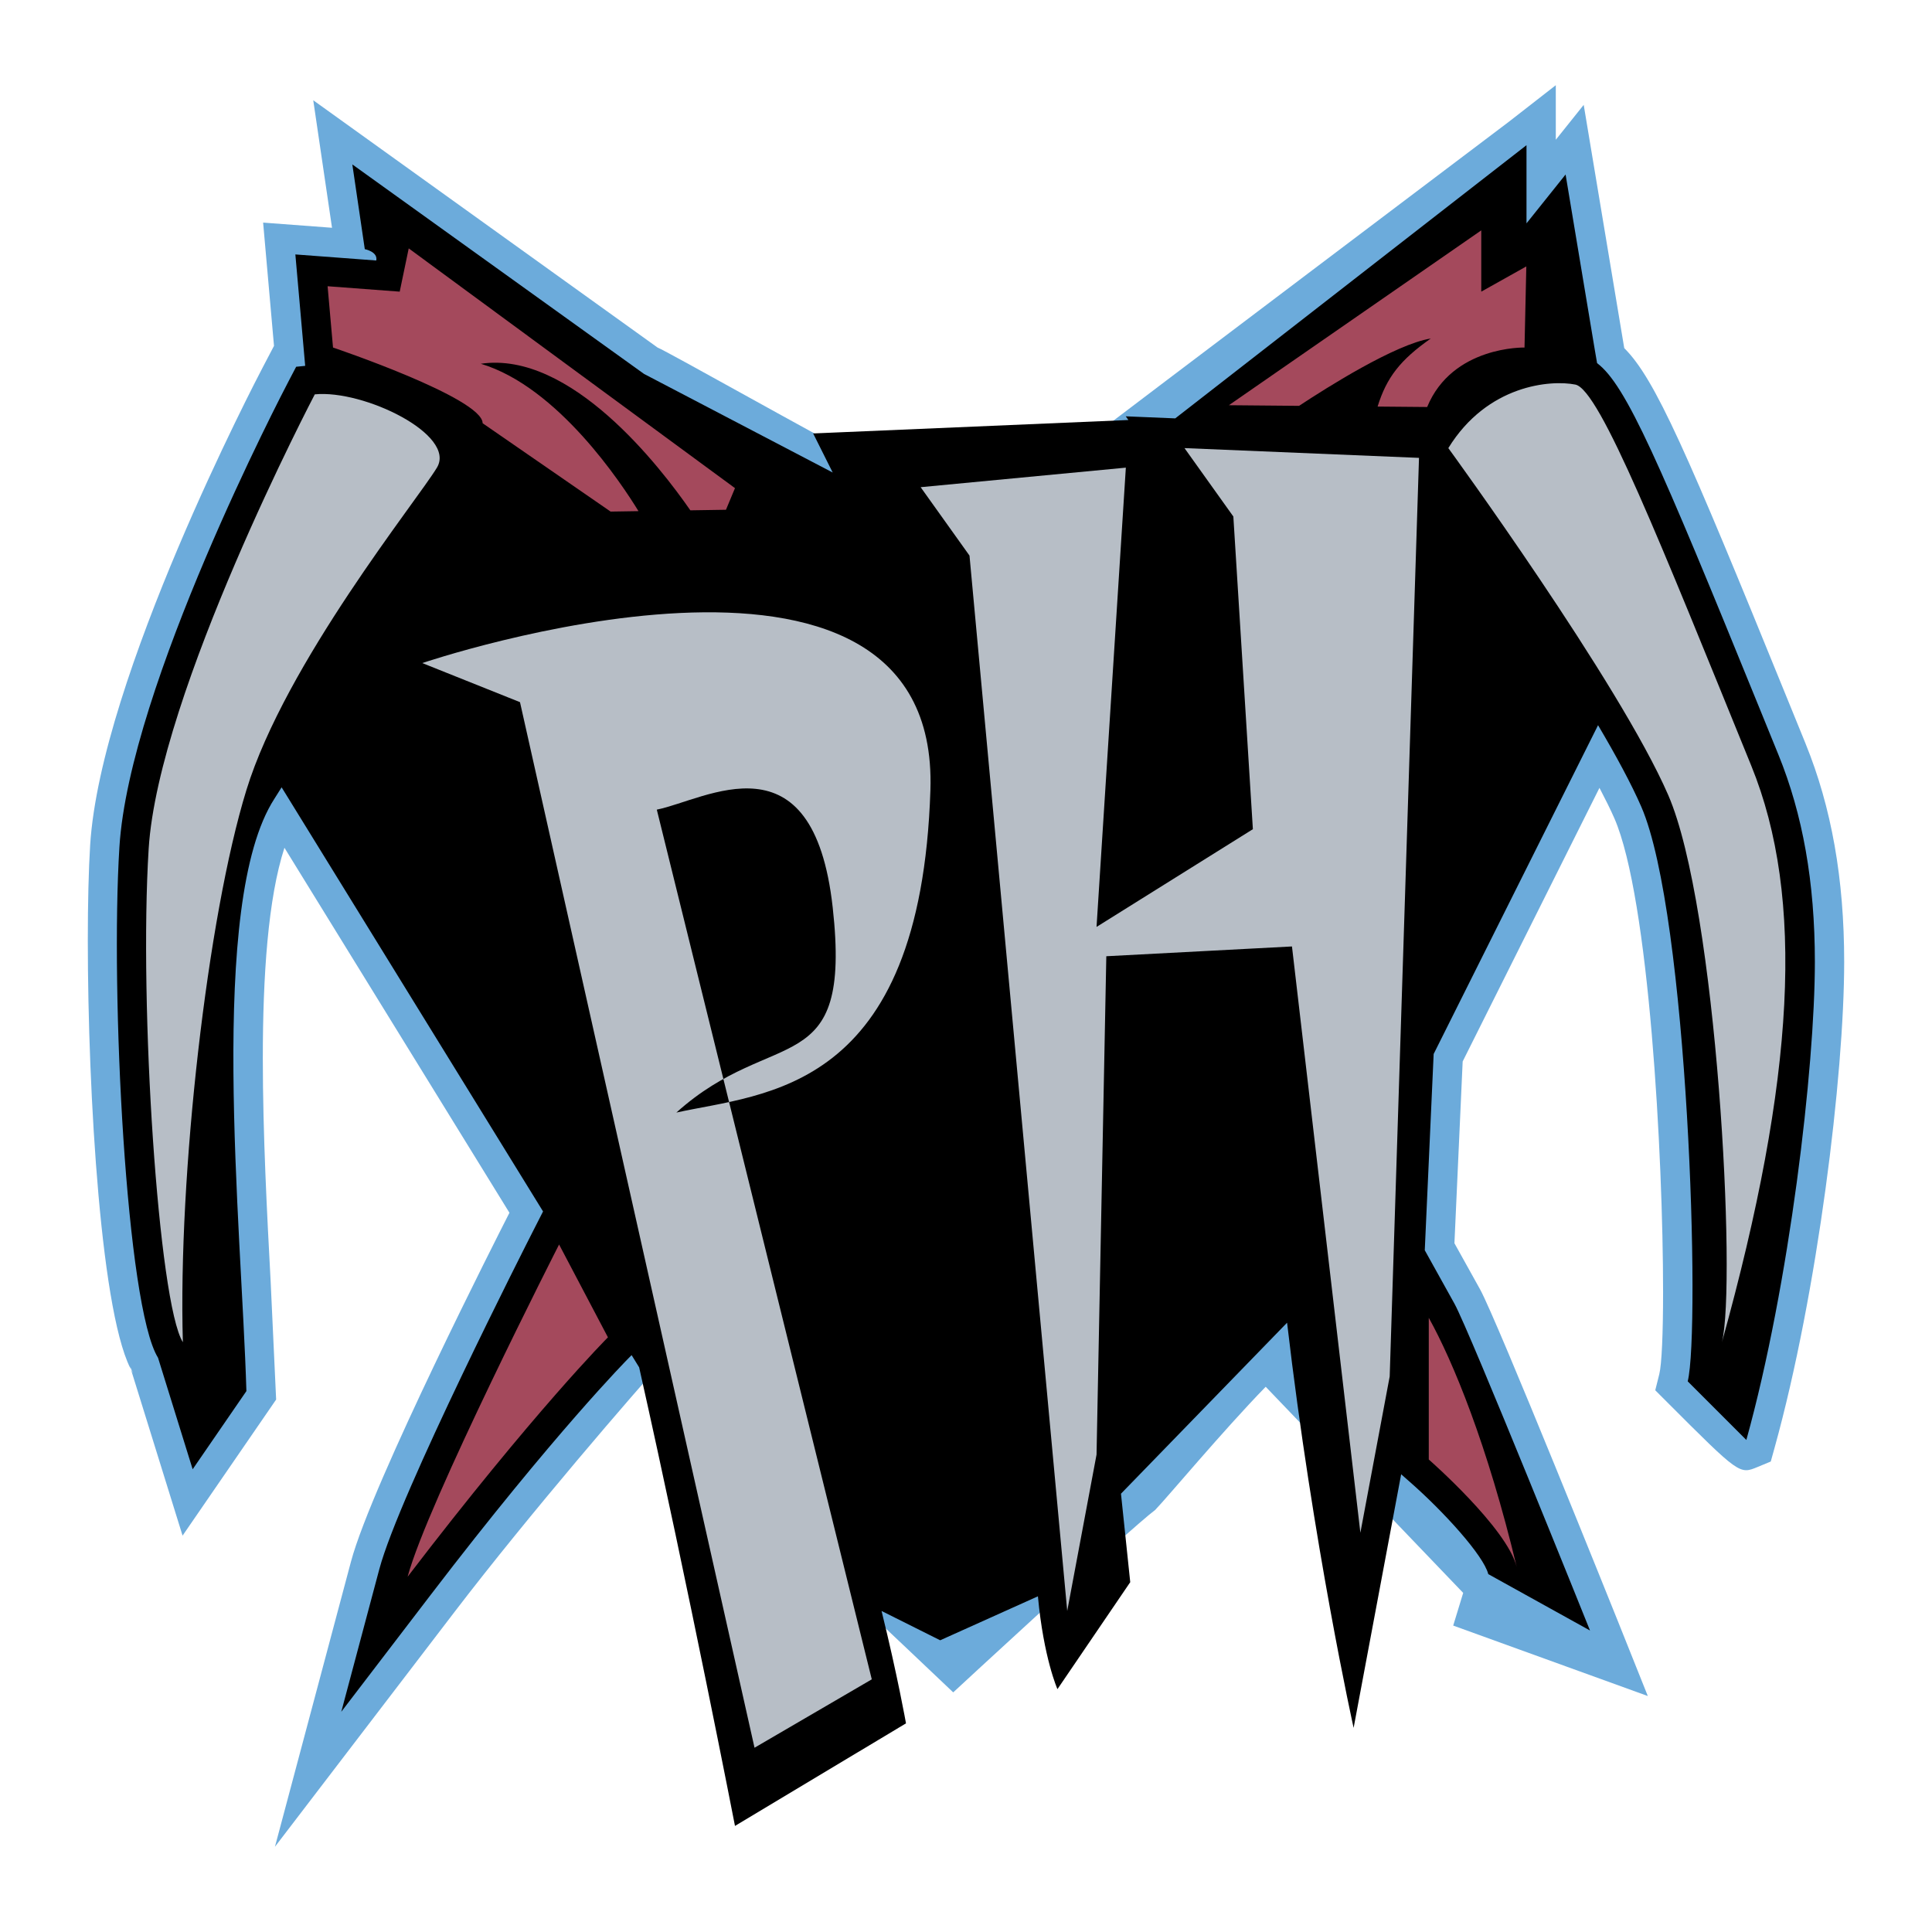 <svg xmlns="http://www.w3.org/2000/svg" width="2500" height="2500" viewBox="0 0 192.756 192.756"><g fill-rule="evenodd" clip-rule="evenodd"><path fill="#fff" d="M0 0h192.756v192.756H0V0z"/><path d="M150.504 12.175s-39.49 29.815-41.102 31.069c-1.312-.056-24.504 1.439-25.349 1.462-.911-.313-17.696-9.772-18.446-10.03L31.253 10.003l1.872 12.722-6.873-.516 1.085 12.3-1.11 2.118c-.66 1.257-16.19 31.004-17.232 47.685-.153 2.458-.234 5.755-.234 9.513 0 15.248 1.329 38.074 4.524 43.187l-.313-.682 5.243 16.881 9.335-13.578-.55-11.821c-.351-6.582-.779-14.596-.779-22.217 0-8.242.52-15.981 2.158-21.013l22.448 36.417-.259.51c-.548 1.074-13.457 26.436-15.551 34.293l-7.586 28.449 17.884-23.387c7.569-9.898 17.974-21.918 21.189-25.49 4.629 20.951 20.078 27.529 19.499 24.861.047.025 9.099 8.613 9.099 8.613s17.55-16.252 20.15-18.201c1.232-1.271 6.691-7.83 11.025-12.289l19.705 20.566-.996 3.26 19.416 7.029-3.051-7.627c-.119-.297-12.01-29.93-13.688-32.953 0 0-1.953-3.516-2.555-4.596l.822-18.133c.453-.91 10.15-20.305 13.648-27.299.582 1.118 1.109 2.167 1.49 3.044 3.465 7.968 4.857 33.669 4.857 47.232 0 4.199-.135 7.234-.379 8.223l-.402 1.605 1.17 1.17c7.23 7.232 7.23 7.232 9.037 6.484l1.318-.547.381-1.373c4.289-15.459 6.943-37.197 6.943-48.473 0-8.292-1.264-15.419-3.857-21.788l.002.001-1.889-4.637c-9.969-24.503-13.102-31.728-16.199-34.814l-4.045-24.269-2.783 3.479V8.501l-4.718 3.674z" fill="#6cabdb"/><path d="M177.43 75.289l-1.887-4.636c-10.037-24.671-13.303-32.244-16.201-34.423l-.219-1.272-2.924-17.549-3.9 4.875v-7.799l-35.045 27.257-4.938-.206.264.368-31.452 1.341 1.95 3.899-18.826-9.84-29.101-20.9 1.244 8.454s1.327.254 1.144 1.132l-8.071-.605.98 11.116-.9.091-.731 1.395c-.649 1.237-15.9 30.473-16.903 46.511-.912 14.601.68 45.89 3.852 50.966l3.455 11.125 5.362-7.799c-.485-16.512-3.899-48.748 2.795-59.1.238-.368.478-.755.718-1.14l26.084 42.316-1.005 1.973c-.544 1.066-13.325 26.195-15.332 33.721l-3.793 14.223 8.942-11.693c12.374-16.182 19.659-23.521 19.731-23.594l.294-.293.751 1.219c5.037 22.459 9.561 45.752 9.561 45.752l17.061-10.236s-.845-4.77-2.437-11.211l5.849 2.924 9.75-4.387c.57 6.168 1.949 9.262 1.949 9.262l7.262-10.672-.924-8.826 16.572-17.062c2.588 22.184 6.639 40.426 6.639 40.426l4.744-25.303.828.729c3.422 2.996 7.398 7.379 7.863 9.232l10.15 5.627c-.004-.01-11.988-29.84-13.529-32.617l-2.957-5.322.887-19.582 16.402-32.804c1.793 3.036 3.322 5.859 4.312 8.134 4.689 10.787 5.918 52.187 4.633 57.33 0 0 5.85 5.852 5.85 5.85 4.301-15.5 6.836-37.16 6.836-47.689.001-7.969-1.217-14.745-3.639-20.688z"/><path d="M42.131 66.155s51.671-17.549 50.696 12.674-16.574 30.223-25.348 32.172c9.75-8.773 17.549-2.924 15.599-20.473-1.95-17.549-12.674-10.725-17.549-9.75l21.449 86.77-11.699 6.824L51.88 70.055l-9.749-3.9zM91.853 48.606l4.874 6.825 9.75 105.294 2.925-15.6.975-49.721 18.523-.976 6.825 58.496 2.925-15.598 2.924-91.644-23.398-.975 4.875 6.825L125 82.729l-15.598 9.75 2.924-45.822-20.473 1.949z" fill="#b7bec6"/><path d="M147.785 29.098v-6.114l-25.178 17.444 7.002.063c2.787-1.84 9.613-6.154 13.141-6.718-3.049 2.136-4.412 3.896-5.307 6.79l4.945.044c2.518-6.115 9.713-5.934 9.713-5.934l.18-8.093-4.496 2.518zM40.778 24.782l-.899 4.316-7.194-.54.54 6.115s14.927 5.035 14.927 7.553L60.92 51.04l2.781-.044c-1.69-2.76-8.046-12.397-15.73-14.703 8.965-1.323 17.924 10.318 20.904 14.622l3.555-.056.899-2.157-32.551-23.92z" fill="#a4495c"/><path d="M31.407 39.345S15.808 69.08 14.833 84.679c-.975 15.6.975 45.334 3.412 49.235-.487-16.574 2.438-42.411 6.337-55.084 3.9-12.674 17.032-28.891 19.011-32.173s-7.311-7.8-12.186-7.312zM144.5 44.707s17.061 23.398 21.936 34.61c4.875 11.211 6.824 48.747 5.361 54.597 7.312-26.324 8.287-44.36 2.926-57.521-9.021-22.139-15.111-37.536-17.549-38.023s-8.776 0-12.674 6.337z" fill="#b7bec6"/><path d="M55.78 124.164S42.618 150 40.668 157.312c12.675-16.574 19.986-23.887 19.986-23.887l-4.874-9.261zM142.549 131.477v14.137s7.801 6.824 8.775 10.723c-2.926-12.187-6.338-20.474-8.775-24.86z" fill="#a4495c"/></g></svg>
